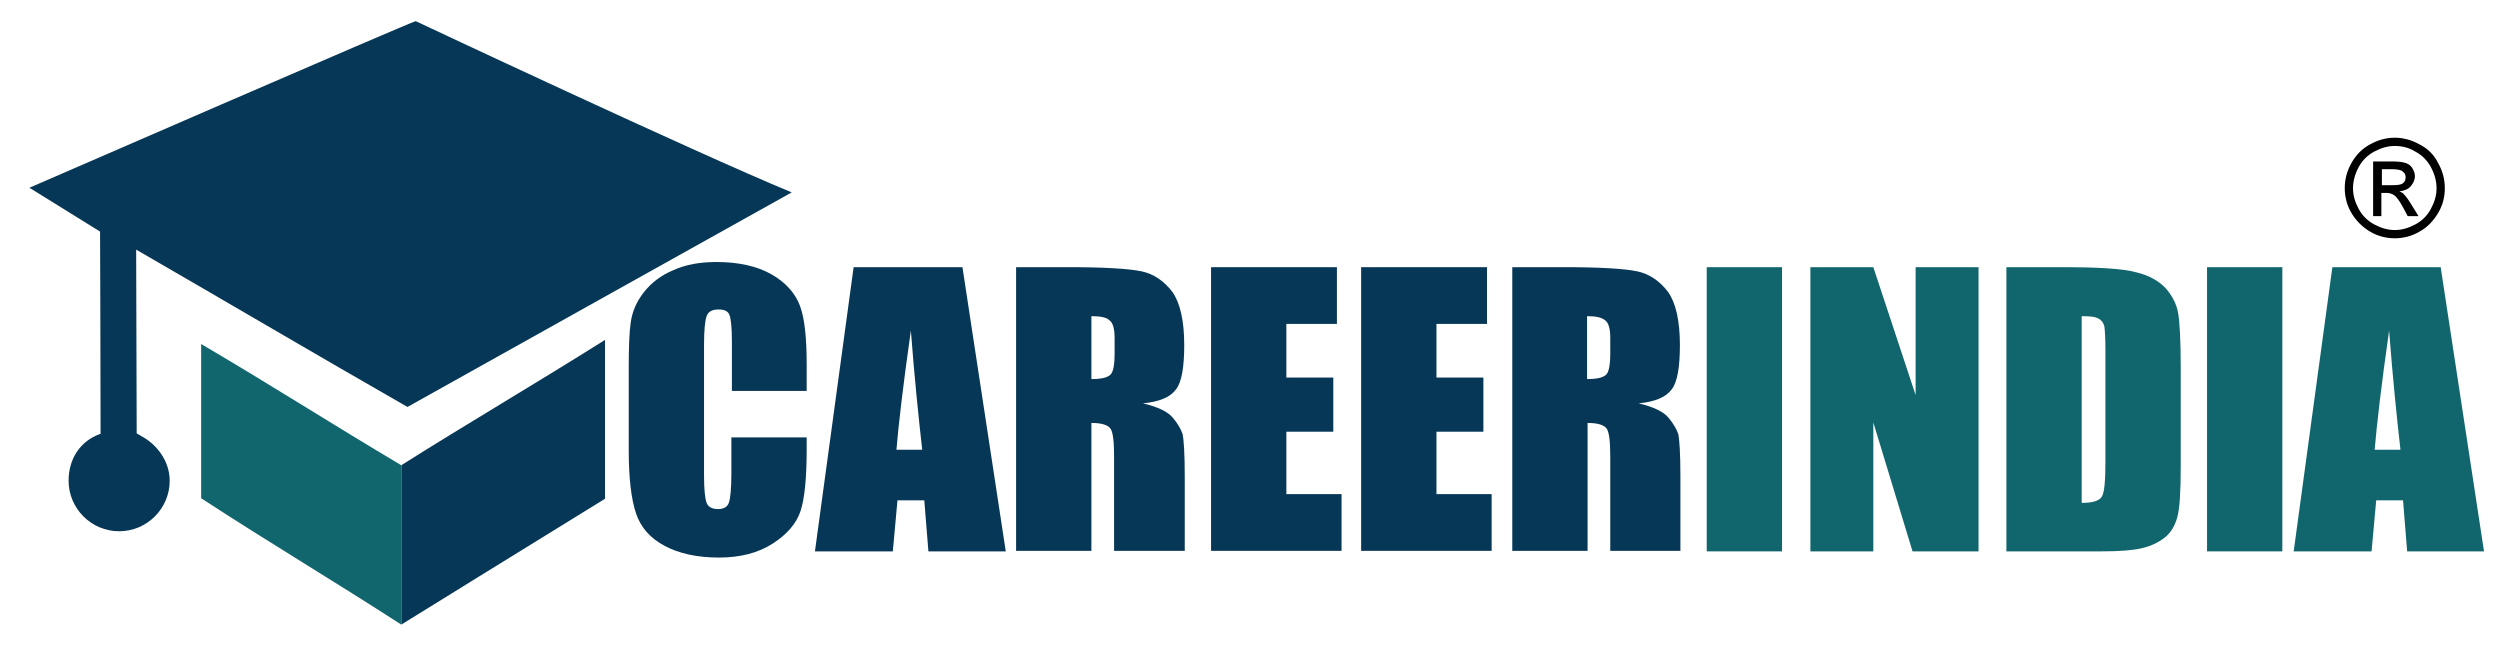 <?xml version="1.0" encoding="utf-8"?>
<!-- Generator: Adobe Illustrator 19.2.1, SVG Export Plug-In . SVG Version: 6.00 Build 0)  -->
<svg version="1.1" id="Layer_1" xmlns="http://www.w3.org/2000/svg" xmlns:xlink="http://www.w3.org/1999/xlink" x="0px" y="0px"
	 viewBox="0 0 484.7 126" style="enable-background:new 0 0 484.7 126;" xml:space="preserve">
<style type="text/css">
	.st0{fill:#073756;}
	.st1{fill:#11666D;}
</style>
<g>
	<g>
		<path class="st0" d="M77.8,90.2c12.5-7.9,26-15.8,39.5-24.3c0,10.9,0,20.3,0,30.8c-13,8-39.5,24.4-39.5,24.4S77.8,103.5,77.8,90.2
			z"/>
		<path class="st1" d="M77.8,90.2c0,10.6,0,20.5,0,30.9c-12.5-8.1-26.1-16.2-38.8-24.5c0-9.7,0-19.4,0-29.9
			C52.8,74.8,64.8,82.5,77.8,90.2z"/>
	</g>
	<g>
		<path class="st0" d="M156.5,75.8h-14.6v-9.6c0-2.8-0.2-4.5-0.5-5.2c-0.3-0.7-1-1-2.1-1c-1.2,0-2,0.4-2.3,1.3
			c-0.3,0.8-0.5,2.7-0.5,5.4v25.6c0,2.7,0.2,4.4,0.5,5.2c0.3,0.8,1.1,1.2,2.2,1.2c1.1,0,1.8-0.4,2.1-1.2c0.3-0.8,0.5-2.7,0.5-5.8
			v-6.9h14.6V87c0,5.7-0.4,9.7-1.2,12.1c-0.8,2.4-2.6,4.5-5.4,6.3c-2.8,1.8-6.3,2.7-10.4,2.7c-4.3,0-7.8-0.8-10.6-2.3
			c-2.8-1.5-4.6-3.6-5.5-6.3c-0.9-2.7-1.4-6.7-1.4-12.1V71.3c0-4,0.1-6.9,0.4-8.9c0.3-2,1.1-3.9,2.5-5.7c1.4-1.8,3.3-3.3,5.7-4.3
			c2.4-1.1,5.2-1.6,8.4-1.6c4.3,0,7.9,0.8,10.7,2.4c2.8,1.6,4.6,3.7,5.5,6.1c0.9,2.4,1.3,6.2,1.3,11.4V75.8z"/>
		<path class="st0" d="M186.6,51.8l8.4,55.1H180l-0.8-9.9H174l-0.9,9.9H158l7.5-55.1H186.6z M178.8,87.2c-0.7-6.2-1.5-13.9-2.2-23.1
			c-1.5,10.5-2.4,18.3-2.8,23.1H178.8z"/>
		<path class="st0" d="M197,51.8h10.3c6.9,0,11.6,0.3,14,0.8c2.4,0.5,4.4,1.9,6,4c1.5,2.1,2.3,5.6,2.3,10.3c0,4.3-0.5,7.2-1.6,8.6
			c-1.1,1.5-3.2,2.4-6.4,2.7c2.9,0.7,4.8,1.6,5.8,2.8c1,1.2,1.6,2.3,1.9,3.2c0.2,1,0.4,3.7,0.4,8.1v14.5H216V88.6
			c0-2.9-0.2-4.8-0.7-5.5c-0.5-0.7-1.7-1.1-3.7-1.1v24.8H197V51.8z M211.6,61.3v12.2c1.6,0,2.8-0.2,3.5-0.7c0.7-0.4,1-1.9,1-4.3v-3
			c0-1.7-0.3-2.9-1-3.4C214.5,61.5,213.3,61.3,211.6,61.3z"/>
		<path class="st0" d="M234.8,51.8h24.4v11h-9.8v10.4h9.1v10.5h-9.1v12.1h10.7v11h-25.3V51.8z"/>
		<path class="st0" d="M263.9,51.8h24.4v11h-9.8v10.4h9.1v10.5h-9.1v12.1h10.7v11h-25.3V51.8z"/>
		<path class="st0" d="M293.1,51.8h10.3c6.9,0,11.6,0.3,14,0.8c2.4,0.5,4.4,1.9,6,4c1.5,2.1,2.3,5.6,2.3,10.3c0,4.3-0.5,7.2-1.6,8.6
			c-1.1,1.5-3.2,2.4-6.4,2.7c2.9,0.7,4.8,1.6,5.8,2.8c1,1.2,1.6,2.3,1.9,3.2c0.2,1,0.4,3.7,0.4,8.1v14.5h-13.6V88.6
			c0-2.9-0.2-4.8-0.7-5.5c-0.5-0.7-1.7-1.1-3.7-1.1v24.8h-14.6V51.8z M307.7,61.3v12.2c1.6,0,2.8-0.2,3.5-0.7c0.7-0.4,1-1.9,1-4.3
			v-3c0-1.7-0.3-2.9-1-3.4C310.5,61.5,309.3,61.3,307.7,61.3z"/>
		<path class="st1" d="M345.5,51.8v55.1h-14.6V51.8H345.5z"/>
		<path class="st1" d="M383.6,51.8v55.1h-12.8l-7.6-25v25h-12.2V51.8h12.2l8.2,24.8V51.8H383.6z"/>
		<path class="st1" d="M389,51.8h10.9c7.1,0,11.8,0.3,14.3,1c2.5,0.6,4.4,1.7,5.7,3.1c1.3,1.5,2.1,3.1,2.4,4.8
			c0.3,1.8,0.5,5.3,0.5,10.5v19.3c0,4.9-0.2,8.2-0.7,9.9c-0.5,1.7-1.3,3-2.5,3.9c-1.2,0.9-2.6,1.6-4.4,2c-1.7,0.4-4.3,0.6-7.8,0.6
			H389V51.8z M403.6,61.3v36.2c2.1,0,3.4-0.4,3.9-1.2c0.5-0.8,0.7-3.1,0.7-6.8V68.1c0-2.5-0.1-4.1-0.2-4.8c-0.2-0.7-0.5-1.2-1.1-1.5
			C406.3,61.4,405.2,61.3,403.6,61.3z"/>
		<path class="st1" d="M442.5,51.8v55.1h-14.6V51.8H442.5z"/>
		<path class="st1" d="M473.2,51.8l8.4,55.1h-14.9l-0.8-9.9h-5.2l-0.9,9.9h-15.1l7.5-55.1H473.2z M465.4,87.2
			c-0.7-6.2-1.5-13.9-2.2-23.1c-1.5,10.5-2.4,18.3-2.8,23.1H465.4z"/>
	</g>
	<path class="st0" d="M78.8-5.8"/>
	<path class="st0" d="M79,78.9c24.7-13.8,49.2-27.5,74.5-41.6C134.8,29.6,80.6,4.1,80.6,4.1C80,4.1,5.7,36.4,5.7,36.4l13.7,8.5
		c0,0,0.1,25.8,0.1,39.2c-4,1.4-6.2,4.9-6.2,9.1c0,5.4,4.4,9.8,9.8,9.8s9.8-4.4,9.8-9.8c0-3.8-2.5-7.1-5.6-8.7
		c-0.2-0.2-0.8-0.4-0.8-0.5c0-11.9-0.1-23.4-0.1-35.6C44.4,58.8,61.7,69,79,78.9z"/>
</g>
<g>
	<path d="M464.3,26.7c1.6,0,3.2,0.4,4.8,1.3c1.6,0.8,2.8,2,3.6,3.6c0.9,1.6,1.3,3.2,1.3,4.9c0,1.7-0.4,3.3-1.3,4.8
		c-0.9,1.5-2.1,2.8-3.6,3.6c-1.5,0.9-3.2,1.3-4.8,1.3s-3.3-0.4-4.8-1.3c-1.5-0.9-2.7-2.1-3.6-3.6c-0.9-1.5-1.3-3.2-1.3-4.8
		c0-1.7,0.4-3.3,1.3-4.9c0.9-1.6,2.1-2.8,3.6-3.6C461.1,27.1,462.7,26.7,464.3,26.7z M464.3,28.3c-1.4,0-2.7,0.4-4,1.1
		c-1.3,0.7-2.3,1.7-3,3c-0.7,1.3-1.1,2.7-1.1,4.1c0,1.4,0.4,2.7,1.1,4c0.7,1.3,1.7,2.3,3,3c1.3,0.7,2.6,1.1,4,1.1s2.7-0.4,4-1.1
		c1.3-0.7,2.3-1.7,3-3c0.7-1.3,1.1-2.6,1.1-4c0-1.4-0.4-2.8-1.1-4.1c-0.7-1.3-1.7-2.3-3-3C467,28.6,465.7,28.3,464.3,28.3z
		 M460.1,41.8V31.3h3.6c1.2,0,2.1,0.1,2.7,0.3c0.6,0.2,1,0.5,1.3,1c0.3,0.5,0.5,1,0.5,1.5c0,0.8-0.3,1.4-0.8,2
		c-0.5,0.6-1.3,0.9-2.2,1c0.4,0.2,0.7,0.3,0.9,0.6c0.4,0.4,0.9,1.1,1.5,2.1l1.3,2.1h-2.1l-0.9-1.7c-0.7-1.3-1.3-2.1-1.8-2.4
		c-0.3-0.2-0.8-0.4-1.4-0.4h-1v4.5H460.1z M461.8,35.9h2.1c1,0,1.7-0.1,2-0.4c0.4-0.3,0.5-0.7,0.5-1.2c0-0.3-0.1-0.6-0.3-0.8
		c-0.2-0.2-0.4-0.4-0.7-0.5c-0.3-0.1-0.9-0.2-1.7-0.2h-1.9V35.9z"/>
</g>
</svg>
